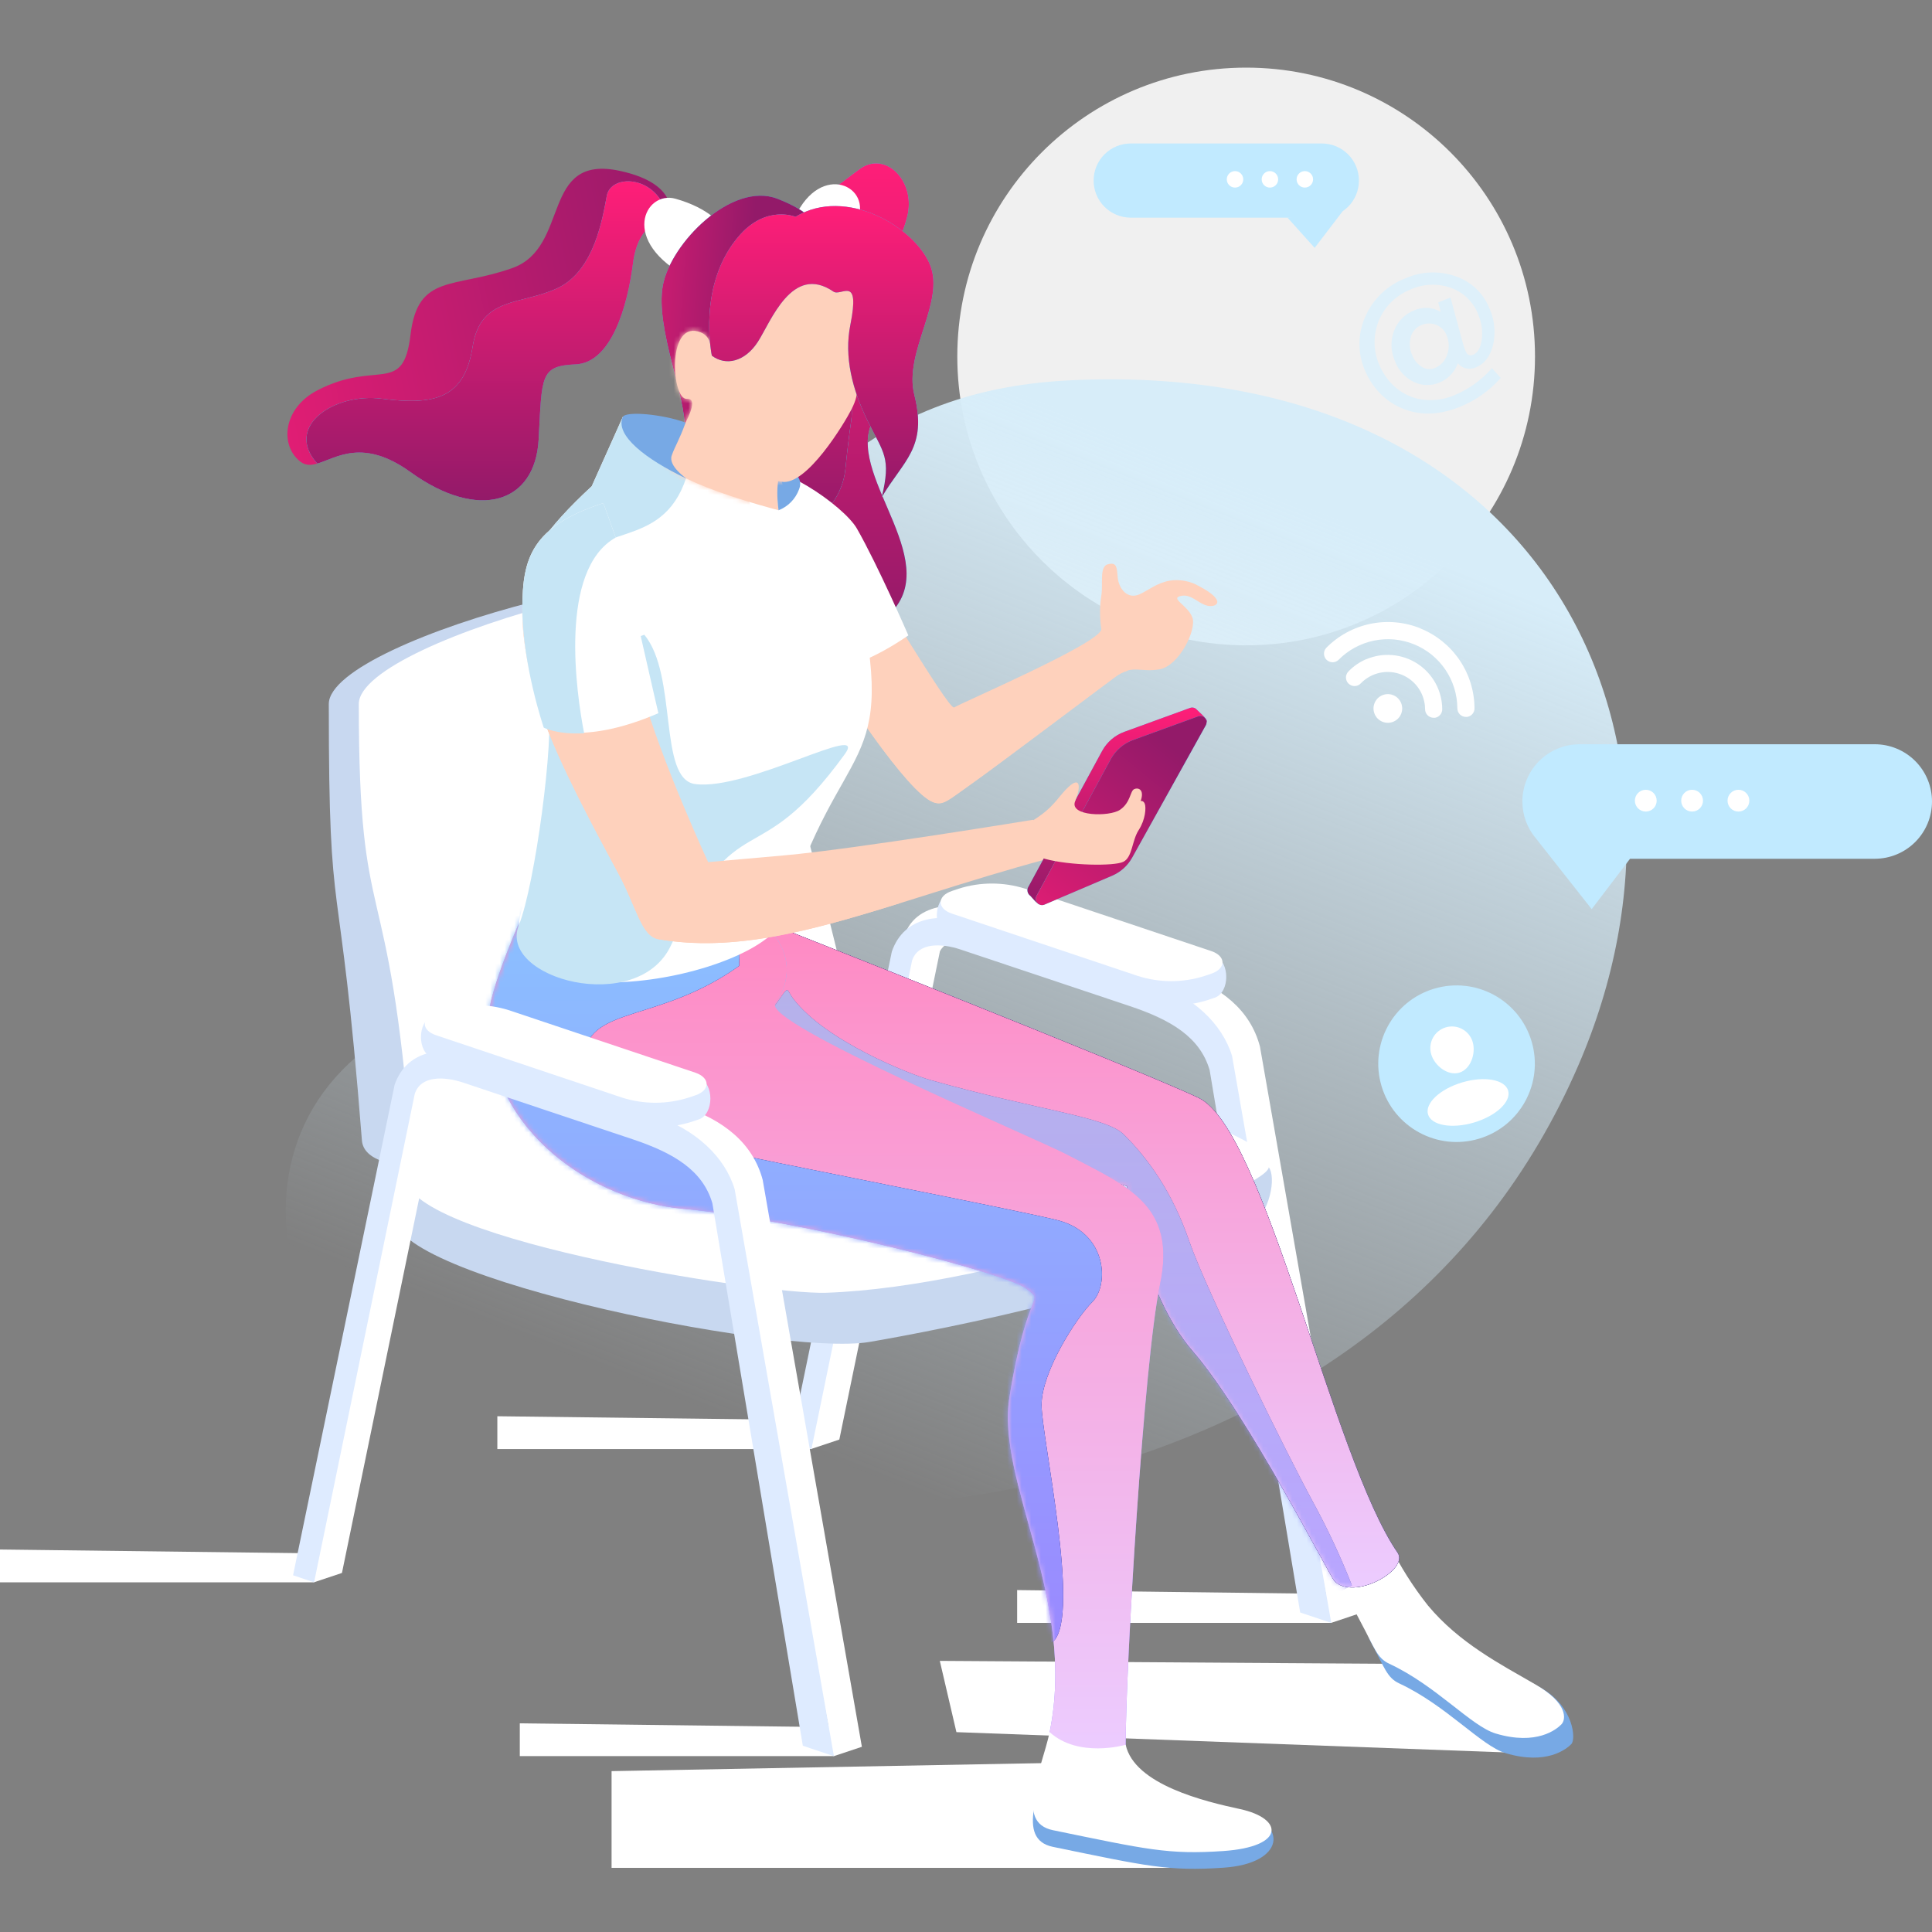 <svg width="400" height="400" viewBox="0 0 400 400" fill="none" xmlns="http://www.w3.org/2000/svg">
<rect x="0" y="0" width="400" height="400" fill="#808080" stroke="none"/>
<path d="M258.002 133.606C291.03 133.606 317.805 106.831 317.805 73.803C317.805 40.775 291.03 14 258.002 14C224.974 14 198.199 40.775 198.199 73.803C198.199 106.831 224.974 133.606 258.002 133.606Z" fill="white" fill-opacity="0.88"/>
<path style="mix-blend-mode:multiply" d="M194.577 343.867L198.016 358.621L318.349 363.066L287.645 344.472L194.577 343.867Z" fill="url(#paint0_linear)"/>
<path style="mix-blend-mode:multiply" d="M126.619 366.695V386.722H247.312L233.054 364.71L126.619 366.695Z" fill="url(#paint1_linear)"/>
<path style="mix-blend-mode:multiply" d="M0 327.605H65.029L68.454 321.645L0 320.809V327.605Z" fill="url(#paint2_linear)"/>
<path style="mix-blend-mode:multiply" d="M107.618 363.589H172.654L176.079 357.636L107.618 356.8V363.589Z" fill="url(#paint3_linear)"/>
<path d="M221.108 78.764C135.936 83.154 146.354 180.83 84.988 211.445C38.559 234.598 61.352 294.645 101.251 305.009C174.326 323.996 287.299 311.805 326.762 220.619C357.098 150.527 317.805 73.803 221.108 78.764Z" fill="url(#paint4_linear)"/>
<path d="M290.095 147.789C290.708 146.267 289.971 144.538 288.45 143.925C286.928 143.312 285.198 144.049 284.586 145.571C283.973 147.092 284.71 148.822 286.231 149.435C287.753 150.047 289.483 149.31 290.095 147.789Z" fill="white"/>
<path d="M294.053 130.079C290.766 128.756 287.159 128.437 283.69 129.163C280.221 129.889 277.045 131.626 274.563 134.156C274.261 134.499 274.103 134.944 274.119 135.399C274.136 135.855 274.327 136.287 274.653 136.606C274.98 136.925 275.416 137.107 275.872 137.114C276.328 137.121 276.769 136.953 277.105 136.644C279.1 134.61 281.654 133.216 284.444 132.638C287.233 132.059 290.132 132.323 292.77 133.396C295.409 134.469 297.67 136.303 299.264 138.663C300.859 141.024 301.716 143.805 301.726 146.654C301.728 147.125 301.916 147.576 302.25 147.908C302.584 148.241 303.035 148.428 303.506 148.428H303.751C304.176 148.367 304.565 148.155 304.846 147.83C305.127 147.505 305.281 147.09 305.28 146.661C305.266 143.097 304.19 139.619 302.191 136.669C300.191 133.719 297.358 131.432 294.053 130.099V130.079Z" fill="white"/>
<path d="M282.882 136.467C281.515 137.047 280.277 137.893 279.239 138.954C279.061 139.118 278.919 139.316 278.82 139.536C278.721 139.757 278.668 139.995 278.665 140.237C278.661 140.479 278.707 140.718 278.798 140.942C278.89 141.165 279.027 141.368 279.2 141.537C279.372 141.706 279.578 141.838 279.803 141.925C280.028 142.012 280.269 142.052 280.511 142.043C280.752 142.034 280.989 141.976 281.207 141.873C281.426 141.77 281.621 141.623 281.781 141.441C282.856 140.346 284.232 139.594 285.735 139.283C287.238 138.972 288.8 139.114 290.222 139.693C291.644 140.271 292.862 141.259 293.721 142.531C294.58 143.803 295.041 145.302 295.046 146.837C295.048 147.308 295.236 147.759 295.57 148.092C295.904 148.424 296.355 148.611 296.826 148.611H297.071C297.496 148.55 297.885 148.338 298.166 148.013C298.447 147.689 298.601 147.273 298.6 146.844C298.594 144.98 298.127 143.147 297.241 141.508C296.354 139.868 295.076 138.473 293.52 137.448C291.964 136.423 290.178 135.798 288.321 135.631C286.465 135.463 284.596 135.757 282.882 136.487V136.467Z" fill="white"/>
<path style="mix-blend-mode:multiply" d="M102.97 300.014H167.999L171.424 294.054L102.97 293.219V300.014Z" fill="url(#paint5_linear)"/>
<path style="mix-blend-mode:multiply" d="M210.588 335.998H275.623L279.049 330.045L210.588 329.209V335.998Z" fill="url(#paint6_linear)"/>
<path d="M306.185 235.763C314.765 233.21 319.65 224.186 317.098 215.606C314.545 207.026 305.52 202.14 296.94 204.693C288.361 207.246 283.475 216.271 286.028 224.85C288.581 233.43 297.605 238.316 306.185 235.763Z" fill="#C1EAFF"/>
<path d="M305.184 232.402C309.763 231.04 312.923 228.077 312.241 225.786C311.559 223.494 307.294 222.741 302.715 224.104C298.135 225.466 294.976 228.429 295.658 230.72C296.339 233.012 300.605 233.765 305.184 232.402Z" fill="white"/>
<path d="M299.334 212.702C298.196 213.04 297.239 213.816 296.673 214.86C296.108 215.904 295.979 217.129 296.317 218.267C296.996 220.639 299.755 222.793 302.127 222.087C304.499 221.38 305.607 218.084 304.9 215.712C304.56 214.576 303.783 213.62 302.74 213.056C301.696 212.491 300.471 212.364 299.334 212.702V212.702Z" fill="white"/>
<path d="M308.713 76.426C306.66 78.72 304.129 80.536 301.299 81.747C298.854 82.844 296.122 83.128 293.504 82.555C291.724 82.118 290.078 81.25 288.713 80.027C287.326 78.745 286.235 77.175 285.519 75.427C284.905 73.982 284.589 72.428 284.588 70.858C284.587 69.289 284.901 67.735 285.512 66.289C286.123 64.843 287.018 63.535 288.145 62.441C289.271 61.348 290.606 60.493 292.07 59.925C294.728 58.731 297.747 58.624 300.483 59.626C301.77 60.097 302.938 60.843 303.908 61.811C304.877 62.779 305.624 63.947 306.096 65.233C306.774 66.843 307.009 68.605 306.776 70.337C306.54 72.035 305.936 73.08 304.961 73.469C304.268 73.75 303.752 73.472 303.412 72.634C303.308 72.375 303.204 72.094 303.099 71.791C302.995 71.487 302.9 71.166 302.814 70.826L300.306 61.59L297.772 62.617L298.288 64.574C297.474 64.089 296.556 63.805 295.611 63.746C294.665 63.687 293.719 63.854 292.851 64.234C291.884 64.597 291.007 65.165 290.279 65.898C289.55 66.631 288.989 67.512 288.631 68.481C288.246 69.484 288.062 70.554 288.091 71.628C288.121 72.702 288.362 73.76 288.801 74.74C289.481 76.622 290.861 78.168 292.654 79.056C293.497 79.469 294.42 79.694 295.358 79.716C296.297 79.739 297.229 79.557 298.091 79.185C298.955 78.816 299.733 78.273 300.376 77.589C301.02 76.904 301.514 76.094 301.829 75.209C302.267 75.748 302.874 76.124 303.551 76.278C304.228 76.431 304.938 76.354 305.566 76.059C307.356 75.334 308.543 73.78 309.127 71.397C309.699 68.934 309.461 66.353 308.448 64.037C307.855 62.462 306.923 61.037 305.718 59.863C304.513 58.688 303.065 57.793 301.475 57.241C298.086 56.016 294.355 56.142 291.057 57.594C289.214 58.285 287.528 59.336 286.096 60.686C284.664 62.036 283.516 63.658 282.719 65.457C281.912 67.204 281.482 69.1 281.456 71.024C281.43 72.948 281.81 74.855 282.569 76.623C283.442 78.749 284.785 80.649 286.497 82.182C288.204 83.68 290.253 84.735 292.464 85.253C295.509 85.987 298.78 85.645 302.277 84.227C305.44 82.949 308.269 80.963 310.548 78.424L310.711 78.24L308.862 76.201L308.713 76.426ZM299.606 73.456C299.412 74.064 299.088 74.621 298.656 75.091C298.224 75.56 297.695 75.93 297.106 76.174C296.669 76.362 296.194 76.44 295.72 76.403C295.247 76.367 294.789 76.216 294.387 75.963C293.442 75.38 292.724 74.494 292.348 73.449C291.816 72.272 291.729 70.941 292.104 69.705C292.262 69.154 292.547 68.648 292.935 68.227C293.323 67.806 293.804 67.481 294.34 67.278C294.826 67.076 295.348 66.971 295.875 66.971C296.403 66.971 296.925 67.076 297.411 67.278C297.894 67.476 298.33 67.771 298.692 68.145C299.055 68.519 299.336 68.965 299.518 69.453C300.056 70.728 300.087 72.159 299.606 73.456V73.456Z" fill="#DEF0FA"/>
<path d="M273.666 29.705H234.101C233.093 29.705 232.094 29.904 231.163 30.29C230.231 30.675 229.384 31.241 228.671 31.954C227.958 32.667 227.393 33.514 227.007 34.446C226.621 35.377 226.422 36.376 226.422 37.384V37.384C226.422 39.421 227.231 41.374 228.671 42.814C230.111 44.254 232.065 45.063 234.101 45.063H273.673C275.71 45.063 277.663 44.254 279.103 42.814C280.543 41.374 281.352 39.421 281.352 37.384V37.384C281.352 36.375 281.154 35.376 280.767 34.444C280.381 33.512 279.815 32.665 279.101 31.952C278.387 31.239 277.54 30.673 276.607 30.288C275.675 29.902 274.675 29.704 273.666 29.705V29.705Z" fill="#C1EAFF"/>
<path d="M272.185 51.322L277.981 43.738L266.565 45.063L272.185 51.322Z" fill="#C1EAFF"/>
<path d="M255.698 38.839C256.64 38.839 257.404 38.075 257.404 37.133C257.404 36.191 256.64 35.427 255.698 35.427C254.756 35.427 253.992 36.191 253.992 37.133C253.992 38.075 254.756 38.839 255.698 38.839Z" fill="white"/>
<path d="M262.922 38.839C263.864 38.839 264.628 38.075 264.628 37.133C264.628 36.191 263.864 35.427 262.922 35.427C261.98 35.427 261.216 36.191 261.216 37.133C261.216 38.075 261.98 38.839 262.922 38.839Z" fill="white"/>
<path d="M270.153 38.839C271.095 38.839 271.859 38.075 271.859 37.133C271.859 36.191 271.095 35.427 270.153 35.427C269.211 35.427 268.447 36.191 268.447 37.133C268.447 38.075 269.211 38.839 270.153 38.839Z" fill="white"/>
<path d="M388.148 154.089H327.047C323.904 154.089 320.889 155.337 318.667 157.56C316.444 159.782 315.195 162.797 315.195 165.94C315.193 168.756 316.198 171.48 318.029 173.62V173.62L329.541 188.231L337.479 177.799H388.148C391.291 177.799 394.306 176.55 396.529 174.328C398.751 172.105 400 169.09 400 165.947V165.947C400.001 164.39 399.695 162.848 399.1 161.41C398.504 159.971 397.632 158.663 396.531 157.562C395.43 156.461 394.124 155.587 392.685 154.991C391.247 154.395 389.705 154.089 388.148 154.089V154.089Z" fill="#C1EAFF"/>
<path d="M340.741 168.026C341.987 168.026 342.997 167.016 342.997 165.77C342.997 164.524 341.987 163.514 340.741 163.514C339.495 163.514 338.485 164.524 338.485 165.77C338.485 167.016 339.495 168.026 340.741 168.026Z" fill="white"/>
<path d="M350.329 168.026C351.576 168.026 352.586 167.016 352.586 165.77C352.586 164.524 351.576 163.514 350.329 163.514C349.083 163.514 348.073 164.524 348.073 165.77C348.073 167.016 349.083 168.026 350.329 168.026Z" fill="white"/>
<path d="M359.925 168.026C361.171 168.026 362.181 167.016 362.181 165.77C362.181 164.524 361.171 163.514 359.925 163.514C358.679 163.514 357.669 164.524 357.669 165.77C357.669 167.016 358.679 168.026 359.925 168.026Z" fill="white"/>
<path d="M244.213 201.401L207.231 189.168C199.205 186.375 189.12 186.266 187.013 194.496L167.985 299.98L173.775 298.043L194.604 196.943C195.848 194.469 200.768 193.327 204.621 194.612L237.757 205.764C246.279 208.611 252.029 214.748 254.02 220.327L275.603 335.998L281.393 334.061L260.863 216.691C258.865 209.087 252.797 204.275 244.213 201.401Z" fill="white"/>
<path d="M238.41 203.365L201.4 191.139C194.937 188.998 187.238 189.528 184.642 197.024L163.643 298.58L167.999 300.035L188.828 198.907C190.071 195.053 194.992 195.291 198.845 196.576L233.925 208.305C242.446 211.153 248.454 214.741 250.445 221.557L269.188 333.851L275.624 336.005L255.087 218.628C253.048 211.948 247 206.212 238.41 203.365Z" fill="#DEEBFF"/>
<path d="M154.061 124.207C152.491 110.249 68.073 131.927 68.073 145.77C68.073 195.04 70.214 175.842 74.93 236.107C76.249 252.94 174.563 228.305 168.943 204.669C156.915 154.122 160.319 179.749 154.061 124.207Z" fill="#C8D8F0"/>
<path d="M160.272 124.207C158.702 110.249 74.285 131.927 74.285 145.77C74.285 195.04 80.449 177.479 85.158 237.744C86.476 254.578 180.768 228.305 175.148 204.669C163.126 154.122 166.531 179.749 160.272 124.207Z" fill="white"/>
<path d="M251.485 197.955L196.364 185.213C193.163 186.28 193.163 192.749 196.364 193.823L235.909 207.048C240.509 208.511 245.45 208.511 250.051 207.048L251.485 206.572C254.686 205.478 254.686 199.029 251.485 197.955Z" fill="#DEEBFF"/>
<path d="M250.771 196.909L212.253 183.997C207.772 182.572 202.959 182.572 198.478 183.997L197.085 184.466C193.972 185.505 193.972 188.108 197.085 189.155L235.603 202.067C240.084 203.492 244.897 203.492 249.378 202.067L250.771 201.598C253.884 200.551 253.884 197.949 250.771 196.909Z" fill="white"/>
<path d="M262.351 241.373C250.207 233.483 199.225 223.636 175.692 223.636C167.965 223.636 146.47 234.775 128.685 239.171C104.689 245.104 89.446 240.007 82.358 250.405C73.741 263.045 161.305 281.033 180.041 277.833C193.442 275.543 245.552 265.648 259.484 253.47C263.398 250.045 264.275 242.624 262.351 241.373Z" fill="#C8D8F0"/>
<path d="M173.537 218.499C165.81 218.499 148.834 225.791 131.05 230.194C107.054 236.127 86.028 236.548 84.077 242.59C79.817 255.76 157.431 268.115 171.063 267.653C206.884 266.436 261.624 246.586 262.691 241.72C264.757 232.315 200.781 218.499 173.537 218.499Z" fill="white"/>
<path d="M319.13 349.508C311.777 345.247 304.132 344.234 297.662 336.433C294.583 332.526 291.929 328.303 289.745 323.833L279.918 328.21C283.194 331.954 282.283 337.119 283.744 339.838C286.7 345.329 287.142 347.354 289.731 348.55C299.443 353.076 306.66 361.462 311.736 362.977C320.251 365.519 324.349 362.094 325.328 361.095C326.306 360.096 325.865 353.402 319.13 349.508Z" fill="#77A9E5"/>
<path d="M317.948 348.781C310.595 344.52 302.08 340.157 295.61 332.362C292.519 328.457 289.853 324.234 287.659 319.763L276.242 327.32C279.518 331.064 280.19 333.042 281.679 335.767C284.635 341.258 285.076 343.283 287.666 344.479C297.377 349.005 304.594 357.391 309.67 358.907C318.186 361.448 322.283 358.023 323.262 357.024C324.241 356.025 324.682 352.682 317.948 348.781Z" fill="white"/>
<path d="M246.932 279.742C258.056 292.552 275.379 326.382 276.269 327.313C280.251 331.492 291.811 325.022 289.344 321.455C275.922 302.046 261.882 233.871 248.175 227.313C236.052 221.509 156.908 190.269 156.908 190.269L144.553 218.811L233.34 245.573C233.34 245.573 236.643 267.917 246.932 279.742Z" fill="url(#paint7_linear)"/>
<path d="M246.932 279.742C258.056 292.552 275.379 326.382 276.269 327.313C280.251 331.492 291.811 325.022 289.344 321.455C275.922 302.046 261.882 233.871 248.175 227.313C236.052 221.509 156.908 190.269 156.908 190.269L144.553 218.811L233.34 245.573C233.34 245.573 236.643 267.917 246.932 279.742Z" fill="url(#paint8_linear)"/>
<path d="M246.932 279.742C258.056 292.552 275.379 326.382 276.269 327.313C280.251 331.492 291.811 325.022 289.344 321.455C275.922 302.046 261.882 233.871 248.175 227.313C236.052 221.509 156.908 190.269 156.908 190.269L144.553 218.811L233.34 245.573C233.34 245.573 236.643 267.917 246.932 279.742Z" fill="url(#paint9_linear)"/>
<mask id="mask0" mask-type="alpha" maskUnits="userSpaceOnUse" x="144" y="190" width="146" height="139">
<path d="M246.932 279.742C258.056 292.552 275.379 326.382 276.269 327.313C280.251 331.492 291.811 325.022 289.344 321.455C275.922 302.046 261.882 233.871 248.175 227.313C236.052 221.509 156.908 190.269 156.908 190.269L144.553 218.811L233.34 245.573C233.34 245.573 236.643 267.917 246.932 279.742Z" fill="black" fill-opacity="0.62"/>
</mask>
<g mask="url(#mask0)">
<g style="mix-blend-mode:multiply">
<path d="M246.252 257.065C242.745 246.871 237.832 240.027 232.694 234.897C228.963 231.166 214.563 229.813 192.504 223.575C188.277 222.379 170.941 215.542 164.274 206.83C162.236 204.159 164.186 203.351 157.818 211.771C145.851 227.591 86.877 229.311 86.877 229.311L257.125 339.796L279.905 328.244C277.567 322.297 274.86 316.502 271.797 310.894C266.673 301.502 249.772 267.272 246.252 257.065Z" fill="#0D146E"/>
<path d="M246.252 257.065C242.745 246.871 237.832 240.027 232.694 234.897C228.963 231.166 214.563 229.813 192.504 223.575C188.277 222.379 170.941 215.542 164.274 206.83C162.236 204.159 164.186 203.351 157.818 211.771C145.851 227.591 86.877 229.311 86.877 229.311L257.125 339.796L279.905 328.244C277.567 322.297 274.86 316.502 271.797 310.894C266.673 301.502 249.772 267.272 246.252 257.065Z" fill="url(#paint10_linear)"/>
</g>
</g>
<path d="M101.053 211.418C101.522 234.591 123.119 248.57 141.413 250.263C165.301 252.464 208.454 263.582 212.463 266.776C216.473 269.97 212.749 265.94 209.011 289.202C206.164 306.871 222.97 330.969 217.316 358.635C216.215 364.017 233.055 364.024 233.055 361.238C233.055 345.295 236.806 281.761 240.156 265.995C243.67 249.474 233.462 245.607 221.026 239.09C213.945 235.387 157.825 211.785 160.544 207.782C167.448 197.466 156.942 190.283 156.942 190.283L108.515 188.672C108.515 188.672 100.931 205.438 101.053 211.418Z" fill="url(#paint11_linear)"/>
<path d="M101.053 211.418C101.522 234.591 123.119 248.57 141.413 250.263C165.301 252.464 208.454 263.582 212.463 266.776C216.473 269.97 212.749 265.94 209.011 289.202C206.164 306.871 222.97 330.969 217.316 358.635C216.215 364.017 233.055 364.024 233.055 361.238C233.055 345.295 236.806 281.761 240.156 265.995C243.67 249.474 233.462 245.607 221.026 239.09C213.945 235.387 157.825 211.785 160.544 207.782C167.448 197.466 156.942 190.283 156.942 190.283L108.515 188.672C108.515 188.672 100.931 205.438 101.053 211.418Z" fill="url(#paint12_linear)"/>
<mask id="mask1" mask-type="alpha" maskUnits="userSpaceOnUse" x="101" y="188" width="140" height="176">
<path d="M101.053 211.418C101.522 234.591 123.119 248.57 141.413 250.263C165.301 252.464 208.454 263.582 212.463 266.776C216.473 269.97 212.749 265.94 209.011 289.202C206.164 306.871 222.97 330.969 217.316 358.635C216.215 364.017 233.055 364.024 233.055 361.238C233.055 345.295 236.806 281.761 240.156 265.995C243.67 249.474 233.462 245.607 221.026 239.09C213.945 235.387 157.825 211.785 160.544 207.782C167.448 197.466 156.942 190.283 156.942 190.283L108.515 188.672C108.515 188.672 100.931 205.438 101.053 211.418Z" fill="black"/>
</mask>
<g mask="url(#mask1)">
<g style="mix-blend-mode:multiply">
<path d="M218.831 252.6C208.393 250.045 160.143 240.796 144.553 237.289C128.964 233.783 119.456 228 120.951 218.152C122.446 208.305 136.731 211.615 153.021 199.981L153.49 186.572L90.927 172.859C90.927 172.859 59.986 222.298 59.986 223.256C59.986 224.214 212.484 345.472 218.131 339.797C223.778 334.123 215.644 297.575 215.644 290.867C215.644 284.16 222.664 273.049 226.17 269.535C229.677 266.022 229.263 255.156 218.831 252.6Z" fill="#0D146E"/>
<path d="M218.831 252.6C208.393 250.045 160.143 240.796 144.553 237.289C128.964 233.783 119.456 228 120.951 218.152C122.446 208.305 136.731 211.615 153.021 199.981L153.49 186.572L90.927 172.859C90.927 172.859 59.986 222.298 59.986 223.256C59.986 224.214 212.484 345.472 218.131 339.797C223.778 334.123 215.644 297.575 215.644 290.867C215.644 284.16 222.664 273.049 226.17 269.535C229.677 266.022 229.263 255.156 218.831 252.6Z" fill="url(#paint13_linear)"/>
</g>
</g>
<path d="M257.424 375.549C250.234 374 234.862 373.001 233.055 364.676C232.858 364.765 223.269 367.483 217.316 362.073C215.562 370.16 210.119 380.748 217.995 382.372C237.356 386.355 241.882 387.469 253.292 386.688C266.15 385.838 266.497 377.507 257.424 375.549Z" fill="#77A9E5"/>
<path d="M256.711 374.544C249.521 372.994 234.862 369.515 233.055 361.224C232.858 361.312 223.269 364.03 217.316 358.621C215.562 366.708 210.119 377.296 217.995 378.92C237.356 382.902 241.882 384.017 253.292 383.235C266.15 382.352 265.783 376.494 256.711 374.544Z" fill="white"/>
<path d="M128.379 35.386C111.791 31.785 118.186 51.2 106.062 55.502C93.938 59.803 86.51 56.603 84.995 69.297C83.48 81.992 78.091 74.394 65.729 80.802C58.478 84.561 57.934 92.301 62.195 95.583C66.456 98.866 71.825 88.257 84.961 97.731C99.151 107.965 110.785 104.173 111.499 91.01C112.212 77.846 111.75 75.746 119.144 75.434C126.538 75.121 129.908 63.473 131.057 54.367C132.205 45.261 138.6 44.995 138.6 44.995C138.6 44.995 141.074 38.145 128.379 35.386Z" fill="url(#paint14_linear)"/>
<path d="M125.634 40.517C124.784 44.935 123.126 55.964 115.528 59.6C107.931 63.236 99.511 61.251 97.859 71.737C96.208 82.223 90.432 84.037 79.035 82.549C69.242 81.272 58.722 88.285 65.702 95.984C69.63 94.843 75.114 90.616 84.981 97.738C99.171 107.972 110.805 104.18 111.519 91.017C112.233 77.853 111.77 75.753 119.164 75.441C126.558 75.128 129.929 63.48 131.077 54.374C131.995 47.082 136.283 45.458 137.948 45.104C137.997 44.591 137.954 44.073 137.819 43.575C135.291 36.202 126.483 36.093 125.634 40.517Z" fill="url(#paint15_linear)"/>
<path d="M125.634 40.517C124.784 44.935 123.126 55.964 115.528 59.6C107.931 63.236 99.511 61.251 97.859 71.737C96.208 82.223 90.432 84.037 79.035 82.549C69.242 81.272 58.722 88.285 65.702 95.984C69.63 94.843 75.114 90.616 84.981 97.738C99.171 107.972 110.805 104.18 111.519 91.017C112.233 77.853 111.77 75.753 119.164 75.441C126.558 75.128 129.929 63.48 131.077 54.374C131.995 47.082 136.283 45.458 137.948 45.104C137.997 44.591 137.954 44.073 137.819 43.575C135.291 36.202 126.483 36.093 125.634 40.517Z" fill="url(#paint16_linear)"/>
<path d="M178.063 34.945C173.741 38.003 168.427 43.269 153.34 48.536C137.03 54.231 142.589 67.51 151.532 74.557C160.476 81.604 162.27 82.284 157.805 88.04C153.34 93.796 159.524 102.101 165.28 107.462C171.036 112.824 167.197 117.812 167.197 117.812C167.197 117.812 173.272 136.215 183.282 127.958C196.364 117.174 175.739 99.253 180.333 87.959C184.927 76.664 191.933 72.607 183.819 65.213C175.705 57.819 184.56 57.466 187.808 44.934C189.732 37.588 183.411 31.166 178.063 34.945Z" fill="url(#paint17_linear)"/>
<path d="M178.063 34.945C173.741 38.003 168.427 43.269 153.34 48.536C137.03 54.231 142.589 67.51 151.532 74.557C160.476 81.604 162.27 82.284 157.805 88.04C153.34 93.796 159.524 102.101 165.28 107.462C171.036 112.824 167.197 117.812 167.197 117.812C167.197 117.812 173.272 136.215 183.282 127.958C196.364 117.174 175.739 99.253 180.333 87.959C184.927 76.664 191.933 72.607 183.819 65.213C175.705 57.819 184.56 57.466 187.808 44.934C189.732 37.588 183.411 31.166 178.063 34.945Z" fill="url(#paint18_linear)"/>
<path d="M248.243 121.353C246.383 120.276 244.206 119.879 242.086 120.232C239.538 120.701 237.621 122.27 236.024 123.004C233.354 124.255 231.607 121.754 231.41 119.545C231.213 117.337 231.193 116.372 229.371 116.827C227.55 117.282 228.427 121 228.012 123.337C227.671 125.622 227.671 127.944 228.012 130.228C228.304 132.947 198.743 145.634 197.567 146.463C196.391 147.292 178.661 116.385 170.425 105.634L173.564 141.835C173.564 141.835 187.754 164.153 193.272 166.083C195.311 166.81 196.351 165.6 201.155 162.223C205.96 158.845 227.727 142.433 230.798 140.177C234.461 137.459 236.038 139.28 240.061 138.58C244.084 137.88 247.842 130.371 246.857 127.816C245.871 125.261 242.249 123.956 244.404 123.405C246.558 122.855 247.978 124.887 249.895 125.383C251.811 125.879 254.203 124.479 248.243 121.353Z" fill="url(#paint19_linear)"/>
<path d="M172.858 38.805C168.916 41.632 163.228 45.097 153.34 48.536C137.03 54.231 142.589 67.51 151.532 74.557C160.476 81.604 162.27 82.284 157.805 88.04C153.34 93.796 159.524 102.101 165.28 107.462C165.729 107.885 166.147 108.339 166.531 108.822C168.858 107.788 170.87 106.158 172.364 104.095C173.857 102.033 174.778 99.612 175.032 97.078C175.365 93.782 175.766 90.222 176.235 87.082C177.486 78.696 168.835 58.832 172.858 38.805Z" fill="url(#paint20_linear)"/>
<path d="M172.858 38.805C168.916 41.632 163.228 45.097 153.34 48.536C137.03 54.231 142.589 67.51 151.532 74.557C160.476 81.604 162.27 82.284 157.805 88.04C153.34 93.796 159.524 102.101 165.28 107.462C165.729 107.885 166.147 108.339 166.531 108.822C168.858 107.788 170.87 106.158 172.364 104.095C173.857 102.033 174.778 99.612 175.032 97.078C175.365 93.782 175.766 90.222 176.235 87.082C177.486 78.696 168.835 58.832 172.858 38.805Z" fill="url(#paint21_linear)"/>
<path style="mix-blend-mode:multiply" d="M235.12 125.349C229.5 126.212 231.94 133.089 229.928 133.823C227.917 134.557 196.357 150.942 194.115 151.757C191.872 152.573 187.998 144.282 181.25 132.627L172.857 133.443L173.591 141.883C173.591 141.883 187.781 164.2 193.299 166.13C195.338 166.858 196.378 165.648 201.182 162.27C205.987 158.893 227.754 142.481 230.825 140.225C231.613 139.605 232.513 139.144 233.476 138.866C233.476 138.866 229.568 128.529 240.679 124.982C242.895 124.262 237.608 124.968 235.12 125.349Z" fill="url(#paint22_linear)"/>
<path d="M155.419 97.595C151.614 100.001 154.278 105.478 156.255 115.597C158.498 127.068 165.328 138.913 165.328 138.913C165.328 138.913 173.598 141.502 188.066 131.553C188.066 131.553 181.787 117.072 177.411 109.433C174.672 104.649 160.081 94.645 155.419 97.595Z" fill="white"/>
<path d="M139.837 41.142C133.564 39.382 128.06 49.977 142.718 57.561L149.317 46.688C149.317 46.688 147.108 43.181 139.837 41.142Z" fill="white"/>
<path d="M162.875 50.127L175.046 53.817C175.046 53.817 177.893 50.806 178.063 43.256C178.206 36.746 166.571 34.048 162.875 50.127Z" fill="white"/>
<path d="M160.945 41.149C151.526 37.507 138.811 50.378 137.221 59.172C135.63 67.965 142.222 82.597 141.733 88.951L166.476 51.961C166.476 51.961 175.08 46.613 160.945 41.149Z" fill="url(#paint23_linear)"/>
<path d="M160.945 41.149C151.526 37.507 138.811 50.378 137.221 59.172C135.63 67.965 142.222 82.597 141.733 88.951L166.476 51.961C166.476 51.961 175.08 46.613 160.945 41.149Z" fill="url(#paint24_linear)"/>
<path d="M128.943 86.321C139.919 92.138 161.203 105.648 161.203 105.648L165.654 100.49C174.897 105.648 174.897 110.167 177.404 121.326C186.354 160.945 174.142 151.533 162.406 189.678C158.328 202.828 100.027 213.232 108.148 187.877C112.11 175.509 116.303 153.082 112.137 138.512C107.972 123.942 103.058 118.662 122.515 100.667L128.943 86.321Z" fill="url(#paint25_linear)"/>
<path d="M128.943 86.321L122.521 100.667C103.065 118.662 107.978 123.949 112.144 138.512C116.31 153.076 114.006 126.409 119.239 117.058C124.471 107.707 139.082 114.299 142.936 95.651L142.521 94.115C137.621 91.18 132.681 88.298 128.943 86.321Z" fill="#C6E5F5"/>
<path d="M148.617 80.266C148.617 73.966 147.557 74.401 147.557 74.401C146.979 72.62 147.801 69.522 144.506 68.624C138.043 66.858 139.069 82.821 142.229 82.583C146.306 82.284 137.533 94.632 137.533 94.632C136.174 99.212 161.203 105.641 161.203 105.641C160.265 99.056 163.772 91.567 164.716 86.864C165.437 83.249 154.509 79.756 148.617 80.266Z" fill="url(#paint26_linear)"/>
<mask id="mask2" mask-type="alpha" maskUnits="userSpaceOnUse" x="137" y="68" width="28" height="38">
<path d="M148.617 80.266C148.617 73.966 147.557 74.401 147.557 74.401C146.979 72.62 147.801 69.522 144.506 68.624C138.043 66.858 139.069 82.821 142.229 82.583C146.306 82.284 137.533 94.632 137.533 94.632C136.174 99.212 161.203 105.641 161.203 105.641C160.265 99.056 163.772 91.567 164.716 86.864C165.437 83.249 154.509 79.756 148.617 80.266Z" fill="url(#paint27_linear)"/>
</mask>
<g mask="url(#mask2)">
<path style="mix-blend-mode:multiply" d="M146.157 57.608C117.159 106.443 149.63 106.164 156.167 107.381L151.111 90.595L146.157 57.608Z" fill="url(#paint28_linear)"/>
</g>
<path d="M161.869 97.072C161.746 97.581 160.38 99.484 161.189 105.648C162.156 105.271 163.033 104.695 163.761 103.956C164.49 103.217 165.054 102.332 165.416 101.36C166.816 97.934 161.984 96.555 161.869 97.072Z" fill="#77A9E5"/>
<path style="mix-blend-mode:multiply" d="M142.712 73.049C141.869 74.87 141.454 81.686 145.491 80.775C150.493 79.647 146.327 74.924 146.327 74.924C144.173 70.826 143.554 71.227 142.712 73.049Z" fill="url(#paint29_linear)"/>
<path d="M149.997 62.148C147.224 76.175 143.975 81.278 148.162 88.278C154.278 98.56 156.527 98.805 161.821 99.742C167.006 100.66 174.896 87.51 176.269 84.792C178.457 80.504 176.738 80.109 177.846 75.509C178.525 72.552 179.354 72.451 180.19 66.586C182.412 50.989 153.394 44.948 149.997 62.148Z" fill="url(#paint30_linear)"/>
<mask id="mask3" mask-type="alpha" maskUnits="userSpaceOnUse" x="146" y="51" width="35" height="49">
<path d="M149.997 62.148C147.224 76.175 143.975 81.278 148.162 88.278C154.278 98.56 156.527 98.805 161.821 99.742C167.006 100.66 174.896 87.51 176.269 84.792C178.457 80.504 176.738 80.109 177.846 75.509C178.525 72.552 179.354 72.451 180.19 66.586C182.412 50.989 153.394 44.948 149.997 62.148Z" fill="url(#paint31_linear)"/>
</mask>
<g mask="url(#mask3)">
<path style="mix-blend-mode:multiply" d="M147.38 44.88V73.64C143.622 76.27 125.375 72.281 130.119 78.281C146.096 98.512 164.003 103.99 161.821 99.715C157.812 91.88 157.288 88.448 157.893 86.293C161.814 72.369 156.045 70.962 168.501 66.925C172.314 65.689 178.253 75.76 182.263 75.76C185.219 75.76 189.874 66.708 189.874 66.708L180.333 40.904L147.38 44.88Z" fill="url(#paint32_linear)"/>
</g>
<path d="M147.38 73.64C150.282 75.828 154.217 74.904 156.894 70.792C159.572 66.681 163.982 54.482 172.559 60.374C174.156 61.468 178.179 56.718 176.052 67.292C174.733 73.844 176.453 80.687 179.694 87.251C182.936 93.816 184.546 94.727 182.555 102.943C187.02 95.325 192.069 92.749 189.297 81.72C187.074 72.885 195.712 62.569 192.559 54.822C189.405 47.075 175.202 38.512 164.696 44.887C164.696 44.887 158.811 42.426 153.293 48.522C144.173 58.648 147.38 73.64 147.38 73.64Z" fill="url(#paint33_linear)"/>
<path d="M147.38 73.64C150.282 75.828 154.217 74.904 156.894 70.792C159.572 66.681 163.982 54.482 172.559 60.374C174.156 61.468 178.179 56.718 176.052 67.292C174.733 73.844 176.453 80.687 179.694 87.251C182.936 93.816 184.546 94.727 182.555 102.943C187.02 95.325 192.069 92.749 189.297 81.72C187.074 72.885 195.712 62.569 192.559 54.822C189.405 47.075 175.202 38.512 164.696 44.887C164.696 44.887 158.811 42.426 153.293 48.522C144.173 58.648 147.38 73.64 147.38 73.64Z" fill="url(#paint34_linear)"/>
<path d="M139.076 94.292C139.755 92.362 140.686 91.016 141.944 87.496C137.261 85.763 129.521 85.036 128.936 86.341C127.285 90.079 133.612 95.053 142.147 99.103C142.154 99.083 138.287 96.507 139.076 94.292Z" fill="#77A9E5"/>
<path d="M143.894 162.325C136.242 161.265 140.347 139.736 133.395 131.424C133.395 131.424 112.137 138.512 113.49 145.648C114.842 152.784 110.771 183.208 107.421 191.56C103.017 202.569 132.035 210.48 138.926 195.713C153.082 165.376 156.222 181.924 174.944 156.086C179.837 149.291 154.679 163.813 143.894 162.325Z" fill="#C6E5F5"/>
<path d="M162.406 177.092L146.612 178.492C146.612 178.492 137.003 157.812 132.796 142.889C128.59 127.965 123.459 105.648 123.459 105.648C107.829 112.654 105.79 122.732 110.132 141.176C112.851 152.729 121.726 169.127 128.053 180.864C131.852 187.904 132.749 193.81 136.357 194.455C159.524 198.444 183.316 186.851 216.663 177.88C216.633 174.932 215.654 172.073 213.87 169.725C213.87 169.725 176.799 175.821 162.406 177.092Z" fill="url(#paint35_linear)"/>
<path style="mix-blend-mode:multiply" d="M142.956 185.553C139.497 182.651 126.646 163.664 119.919 145.648L112.267 148.21C116.099 158.777 122.909 171.356 128.033 180.871C131.832 187.911 132.729 193.817 136.337 194.462C151.832 197.133 167.598 192.824 186.341 186.987C171.043 188.584 146.436 188.489 142.956 185.553Z" fill="url(#paint36_linear)"/>
<path d="M129.956 118.981C130.126 118.472 124.92 104.153 124.92 104.153C110.051 108.985 108.148 115.611 108.148 125.899C108.148 137.588 112.579 150.527 112.579 150.527C112.579 150.527 120.197 154.652 136.31 147.659C136.317 147.714 129.786 119.491 129.956 118.981Z" fill="white"/>
<path d="M108.148 125.967C108.148 137.676 112.579 150.65 112.579 150.65C112.579 150.65 115.297 152.124 120.938 151.819C119.348 143.664 115.569 117.996 127.469 111.295C126.198 107.68 124.92 104.16 124.92 104.16C110.058 108.978 108.148 115.638 108.148 125.967Z" fill="#C6E5F5"/>
<path d="M247.808 146.953C247.64 146.748 247.412 146.602 247.156 146.534C246.9 146.466 246.629 146.479 246.381 146.572L232.79 151.513C230.818 152.231 229.177 153.645 228.175 155.488L212.844 183.731C212.709 184.03 212.682 184.367 212.769 184.684C212.856 185 213.051 185.276 213.32 185.464C213.585 185.709 214.849 187.374 215.277 187.191L228.501 179.559C230.252 178.811 231.706 177.504 232.633 175.842L249.84 149.44C250.139 148.937 248.134 147.333 247.808 146.953Z" fill="url(#paint37_linear)"/>
<path d="M247.808 146.953C247.64 146.748 247.412 146.602 247.156 146.534C246.9 146.466 246.629 146.479 246.381 146.572L232.79 151.513C230.818 152.231 229.177 153.645 228.175 155.488L212.844 183.731C212.709 184.03 212.682 184.367 212.769 184.684C212.856 185 213.051 185.276 213.32 185.464C213.585 185.709 214.849 187.374 215.277 187.191L228.501 179.559C230.252 178.811 231.706 177.504 232.633 175.842L249.84 149.44C250.139 148.937 248.134 147.333 247.808 146.953Z" fill="url(#paint38_linear)"/>
<path d="M248.108 148.298L234.516 153.239C232.558 153.969 230.932 155.387 229.943 157.228L214.598 185.485C214.472 185.721 214.423 185.99 214.456 186.256C214.489 186.521 214.604 186.77 214.784 186.968C214.964 187.165 215.2 187.303 215.461 187.361C215.723 187.419 215.995 187.395 216.242 187.293L230.255 181.312C232.006 180.564 233.459 179.257 234.387 177.595L249.65 150.147C249.773 149.919 249.824 149.659 249.798 149.402C249.771 149.144 249.669 148.901 249.503 148.702C249.337 148.503 249.116 148.359 248.867 148.287C248.618 148.215 248.354 148.219 248.108 148.298V148.298Z" fill="url(#paint39_linear)"/>
<path d="M248.108 148.298L234.516 153.239C232.558 153.969 230.932 155.387 229.943 157.228L214.598 185.485C214.472 185.721 214.423 185.99 214.456 186.256C214.489 186.521 214.604 186.77 214.784 186.968C214.964 187.165 215.2 187.303 215.461 187.361C215.723 187.419 215.995 187.395 216.242 187.293L230.255 181.312C232.006 180.564 233.459 179.257 234.387 177.595L249.65 150.147C249.773 149.919 249.824 149.659 249.798 149.402C249.771 149.144 249.669 148.901 249.503 148.702C249.337 148.503 249.116 148.359 248.867 148.287C248.618 148.215 248.354 148.219 248.108 148.298V148.298Z" fill="url(#paint40_linear)"/>
<path d="M236.16 165.845C237.017 163.439 235.637 162.984 234.801 163.392C233.965 163.8 234.088 166.164 231.886 167.66C229.684 169.155 221.346 169.019 222.589 165.906C223.833 162.794 223.636 160.741 221.291 162.869C218.947 164.996 218.403 167.143 213.476 170.092C213.476 170.092 211.356 176.453 216.419 177.833C221.482 179.212 230.69 179.369 232.579 178.424C234.468 177.479 234.326 174.068 235.753 171.859C237.18 169.651 237.309 167.17 237.017 166.423C236.725 165.675 236.16 165.845 236.16 165.845Z" fill="url(#paint41_linear)"/>
<path d="M141.23 229.019L104.247 216.786C96.222 213.993 86.137 213.884 84.03 222.114L65.002 327.598L70.799 325.662L91.648 224.506C92.892 222.033 97.812 220.891 101.665 222.175L134.801 233.341C143.323 236.188 149.072 242.325 151.064 247.904L172.654 363.589L178.444 361.652L157.907 244.282C155.868 236.678 149.827 231.866 141.23 229.019Z" fill="white"/>
<path d="M135.44 230.955L98.457 218.723C91.995 216.582 84.295 217.112 81.699 224.608L60.673 326.144L65.029 327.598L85.872 226.47C87.115 222.617 92.035 222.855 95.889 224.139L130.969 235.869C139.49 238.716 145.498 242.304 147.489 249.121L166.218 361.441L172.654 363.596L152.103 246.219C150.099 239.539 144.03 233.803 135.44 230.955Z" fill="#DEEBFF"/>
<path d="M144.676 223.147L89.555 210.405C86.354 211.472 86.354 217.941 89.555 219.015L129.1 232.24C133.7 233.703 138.641 233.703 143.242 232.24L144.676 231.757C147.876 230.677 147.876 224.207 144.676 223.147Z" fill="#DEEBFF"/>
<path d="M143.962 222.087L105.443 209.175C100.962 207.75 96.149 207.75 91.668 209.175L90.275 209.644C87.163 210.684 87.163 213.286 90.275 214.333L128.794 227.245C133.275 228.67 138.087 228.67 142.569 227.245L143.962 226.776C147.074 225.736 147.074 223.147 143.962 222.087Z" fill="white"/>
<defs>
<linearGradient id="paint0_linear" x1="51431.1" y1="10552.8" x2="73973.6" y2="10552.8" gradientUnits="userSpaceOnUse">
<stop stop-color="white"/>
<stop offset="1" stop-color="#7F91AD"/>
</linearGradient>
<linearGradient id="paint1_linear" x1="38020.6" y1="12790.5" x2="59454.5" y2="12790.5" gradientUnits="userSpaceOnUse">
<stop stop-color="white"/>
<stop offset="1" stop-color="#7F91AD"/>
</linearGradient>
<linearGradient id="paint2_linear" x1="8737.46" y1="3641.98" x2="15632.8" y2="3641.98" gradientUnits="userSpaceOnUse">
<stop stop-color="white"/>
<stop offset="1" stop-color="#7F91AD"/>
</linearGradient>
<linearGradient id="paint3_linear" x1="19687.4" y1="4034.19" x2="26584.1" y2="4034.19" gradientUnits="userSpaceOnUse">
<stop stop-color="white"/>
<stop offset="1" stop-color="#7F91AD"/>
</linearGradient>
<linearGradient id="paint4_linear" x1="235.802" y1="90.868" x2="154.778" y2="295.558" gradientUnits="userSpaceOnUse">
<stop stop-color="#D7EDF9"/>
<stop offset="1" stop-color="#D7EDF9" stop-opacity="0"/>
</linearGradient>
<linearGradient id="paint5_linear" x1="19212.6" y1="3338.48" x2="26107.9" y2="3338.48" gradientUnits="userSpaceOnUse">
<stop stop-color="white"/>
<stop offset="1" stop-color="#7F91AD"/>
</linearGradient>
<linearGradient id="paint6_linear" x1="30163.5" y1="3730.96" x2="37060.3" y2="3730.96" gradientUnits="userSpaceOnUse">
<stop stop-color="white"/>
<stop offset="1" stop-color="#7F91AD"/>
</linearGradient>
<linearGradient id="paint7_linear" x1="49540.5" y1="54644.7" x2="80532.2" y2="54644.7" gradientUnits="userSpaceOnUse">
<stop offset="0.57" stop-color="#172182"/>
<stop offset="0.63" stop-color="#192789"/>
<stop offset="0.72" stop-color="#1D369C"/>
<stop offset="0.82" stop-color="#244FBB"/>
<stop offset="0.94" stop-color="#2E72E6"/>
<stop offset="1" stop-color="#3486FE"/>
</linearGradient>
<linearGradient id="paint8_linear" x1="217.119" y1="190.269" x2="217.119" y2="328.671" gradientUnits="userSpaceOnUse">
<stop stop-color="#040059"/>
<stop offset="1" stop-color="#03003F"/>
</linearGradient>
<linearGradient id="paint9_linear" x1="217.119" y1="190.269" x2="217.119" y2="328.671" gradientUnits="userSpaceOnUse">
<stop stop-color="#FF89C2"/>
<stop offset="1" stop-color="#ECCCFF"/>
</linearGradient>
<linearGradient id="paint10_linear" x1="183.391" y1="204.99" x2="183.391" y2="339.796" gradientUnits="userSpaceOnUse">
<stop stop-color="#89C6FF"/>
<stop offset="1" stop-color="#9A89FF"/>
</linearGradient>
<linearGradient id="paint11_linear" x1="170.954" y1="188.672" x2="170.954" y2="363.079" gradientUnits="userSpaceOnUse">
<stop stop-color="#89C6FF"/>
<stop offset="1" stop-color="#9A89FF"/>
</linearGradient>
<linearGradient id="paint12_linear" x1="170.954" y1="188.672" x2="170.954" y2="363.079" gradientUnits="userSpaceOnUse">
<stop stop-color="#FF89C2"/>
<stop offset="1" stop-color="#ECCCFF"/>
</linearGradient>
<linearGradient id="paint13_linear" x1="144.068" y1="172.859" x2="144.068" y2="339.99" gradientUnits="userSpaceOnUse">
<stop stop-color="#89C6FF"/>
<stop offset="1" stop-color="#9A89FF"/>
</linearGradient>
<linearGradient id="paint14_linear" x1="26.237" y1="116.037" x2="156.231" y2="88.607" gradientUnits="userSpaceOnUse">
<stop stop-color="#FF1E78"/>
<stop offset="1" stop-color="#931A69"/>
</linearGradient>
<linearGradient id="paint15_linear" x1="100.704" y1="37.542" x2="100.704" y2="103.588" gradientUnits="userSpaceOnUse">
<stop stop-color="#40BFFF"/>
<stop offset="1" stop-color="#40FFFF"/>
</linearGradient>
<linearGradient id="paint16_linear" x1="100.704" y1="37.542" x2="100.704" y2="103.588" gradientUnits="userSpaceOnUse">
<stop stop-color="#FF1E78"/>
<stop offset="1" stop-color="#931A69"/>
</linearGradient>
<linearGradient id="paint17_linear" x1="165.538" y1="33.827" x2="165.538" y2="130.089" gradientUnits="userSpaceOnUse">
<stop stop-color="#40BFFF"/>
<stop offset="1" stop-color="#40FFFF"/>
</linearGradient>
<linearGradient id="paint18_linear" x1="165.538" y1="33.827" x2="165.538" y2="130.089" gradientUnits="userSpaceOnUse">
<stop stop-color="#FF1E78"/>
<stop offset="1" stop-color="#931A69"/>
</linearGradient>
<linearGradient id="paint19_linear" x1="31056" y1="12946.8" x2="40851.8" y2="12946.8" gradientUnits="userSpaceOnUse">
<stop stop-color="#FED1BC"/>
<stop offset="1" stop-color="#EB8AA4"/>
</linearGradient>
<linearGradient id="paint20_linear" x1="159.638" y1="38.805" x2="159.638" y2="108.822" gradientUnits="userSpaceOnUse">
<stop stop-color="#40BFFF"/>
<stop offset="1" stop-color="#40FFFF"/>
</linearGradient>
<linearGradient id="paint21_linear" x1="159.638" y1="38.805" x2="159.638" y2="108.822" gradientUnits="userSpaceOnUse">
<stop stop-color="#FF1E78"/>
<stop offset="1" stop-color="#931A69"/>
</linearGradient>
<linearGradient id="paint22_linear" x1="26284.7" y1="9528.72" x2="33157.5" y2="9528.72" gradientUnits="userSpaceOnUse">
<stop stop-color="#FED1BC"/>
<stop offset="1" stop-color="#EB8AA4"/>
</linearGradient>
<linearGradient id="paint23_linear" x1="153.021" y1="40.516" x2="153.021" y2="88.951" gradientUnits="userSpaceOnUse">
<stop stop-color="#40BFFF"/>
<stop offset="1" stop-color="#40FFFF"/>
</linearGradient>
<linearGradient id="paint24_linear" x1="116.279" y1="86.221" x2="153.021" y2="88.951" gradientUnits="userSpaceOnUse">
<stop stop-color="#FF1E78"/>
<stop offset="1" stop-color="#931A69"/>
</linearGradient>
<linearGradient id="paint25_linear" x1="24976.7" y1="27489.1" x2="29114.8" y2="28308.8" gradientUnits="userSpaceOnUse">
<stop stop-color="white"/>
<stop offset="1" stop-color="#F7FBFF"/>
</linearGradient>
<linearGradient id="paint26_linear" x1="9135.1" y1="5261.02" x2="10229.2" y2="5261.02" gradientUnits="userSpaceOnUse">
<stop stop-color="#FED1BC"/>
<stop offset="1" stop-color="#EB8AA4"/>
</linearGradient>
<linearGradient id="paint27_linear" x1="9135.1" y1="5261.02" x2="10229.2" y2="5261.02" gradientUnits="userSpaceOnUse">
<stop stop-color="#FED1BC"/>
<stop offset="1" stop-color="#EB8AA4"/>
</linearGradient>
<linearGradient id="paint28_linear" x1="7248.02" y1="6678.82" x2="7952.06" y2="6678.82" gradientUnits="userSpaceOnUse">
<stop stop-color="#FED1BC"/>
<stop offset="1" stop-color="#EB8AA4"/>
</linearGradient>
<linearGradient id="paint29_linear" x1="2095.02" y1="1202.68" x2="2144.48" y2="1202.68" gradientUnits="userSpaceOnUse">
<stop stop-color="#FED1BC"/>
<stop offset="1" stop-color="#EB8AA4"/>
</linearGradient>
<linearGradient id="paint30_linear" x1="11850.6" y1="5965.82" x2="13567.1" y2="5965.82" gradientUnits="userSpaceOnUse">
<stop stop-color="#FED1BC"/>
<stop offset="1" stop-color="#EB8AA4"/>
</linearGradient>
<linearGradient id="paint31_linear" x1="11850.6" y1="5965.82" x2="13567.1" y2="5965.82" gradientUnits="userSpaceOnUse">
<stop stop-color="#FED1BC"/>
<stop offset="1" stop-color="#EB8AA4"/>
</linearGradient>
<linearGradient id="paint32_linear" x1="19377.6" y1="7027.53" x2="24770.2" y2="7027.53" gradientUnits="userSpaceOnUse">
<stop stop-color="#FED1BC"/>
<stop offset="1" stop-color="#EB8AA4"/>
</linearGradient>
<linearGradient id="paint33_linear" x1="170.046" y1="42.66" x2="170.046" y2="102.943" gradientUnits="userSpaceOnUse">
<stop stop-color="#40BFFF"/>
<stop offset="1" stop-color="#40FFFF"/>
</linearGradient>
<linearGradient id="paint34_linear" x1="170.046" y1="42.66" x2="170.046" y2="102.943" gradientUnits="userSpaceOnUse">
<stop stop-color="#FF1E78"/>
<stop offset="1" stop-color="#931A69"/>
</linearGradient>
<linearGradient id="paint35_linear" x1="40031.6" y1="22013.3" x2="41865.3" y2="31043.7" gradientUnits="userSpaceOnUse">
<stop stop-color="#FED1BC"/>
<stop offset="1" stop-color="#EB8AA4"/>
</linearGradient>
<linearGradient id="paint36_linear" x1="21805.6" y1="13169.4" x2="29879.7" y2="13169.4" gradientUnits="userSpaceOnUse">
<stop stop-color="#FED1BC"/>
<stop offset="1" stop-color="#EB8AA4"/>
</linearGradient>
<linearGradient id="paint37_linear" x1="231.295" y1="146.491" x2="231.295" y2="187.205" gradientUnits="userSpaceOnUse">
<stop stop-color="#40BFFF"/>
<stop offset="1" stop-color="#40FFFF"/>
</linearGradient>
<linearGradient id="paint38_linear" x1="231.295" y1="146.491" x2="231.295" y2="187.205" gradientUnits="userSpaceOnUse">
<stop stop-color="#FF1E78"/>
<stop offset="1" stop-color="#931A69"/>
</linearGradient>
<linearGradient id="paint39_linear" x1="232.125" y1="148.236" x2="232.125" y2="187.392" gradientUnits="userSpaceOnUse">
<stop stop-color="#40BFFF"/>
<stop offset="1" stop-color="#40FFFF"/>
</linearGradient>
<linearGradient id="paint40_linear" x1="212.88" y1="212.041" x2="252.833" y2="163.145" gradientUnits="userSpaceOnUse">
<stop stop-color="#FF1E78"/>
<stop offset="1" stop-color="#931A69"/>
</linearGradient>
<linearGradient id="paint41_linear" x1="11050.2" y1="3982.58" x2="11351.4" y2="5716.59" gradientUnits="userSpaceOnUse">
<stop stop-color="#FED1BC"/>
<stop offset="1" stop-color="#EB8AA4"/>
</linearGradient>
</defs>
</svg>
